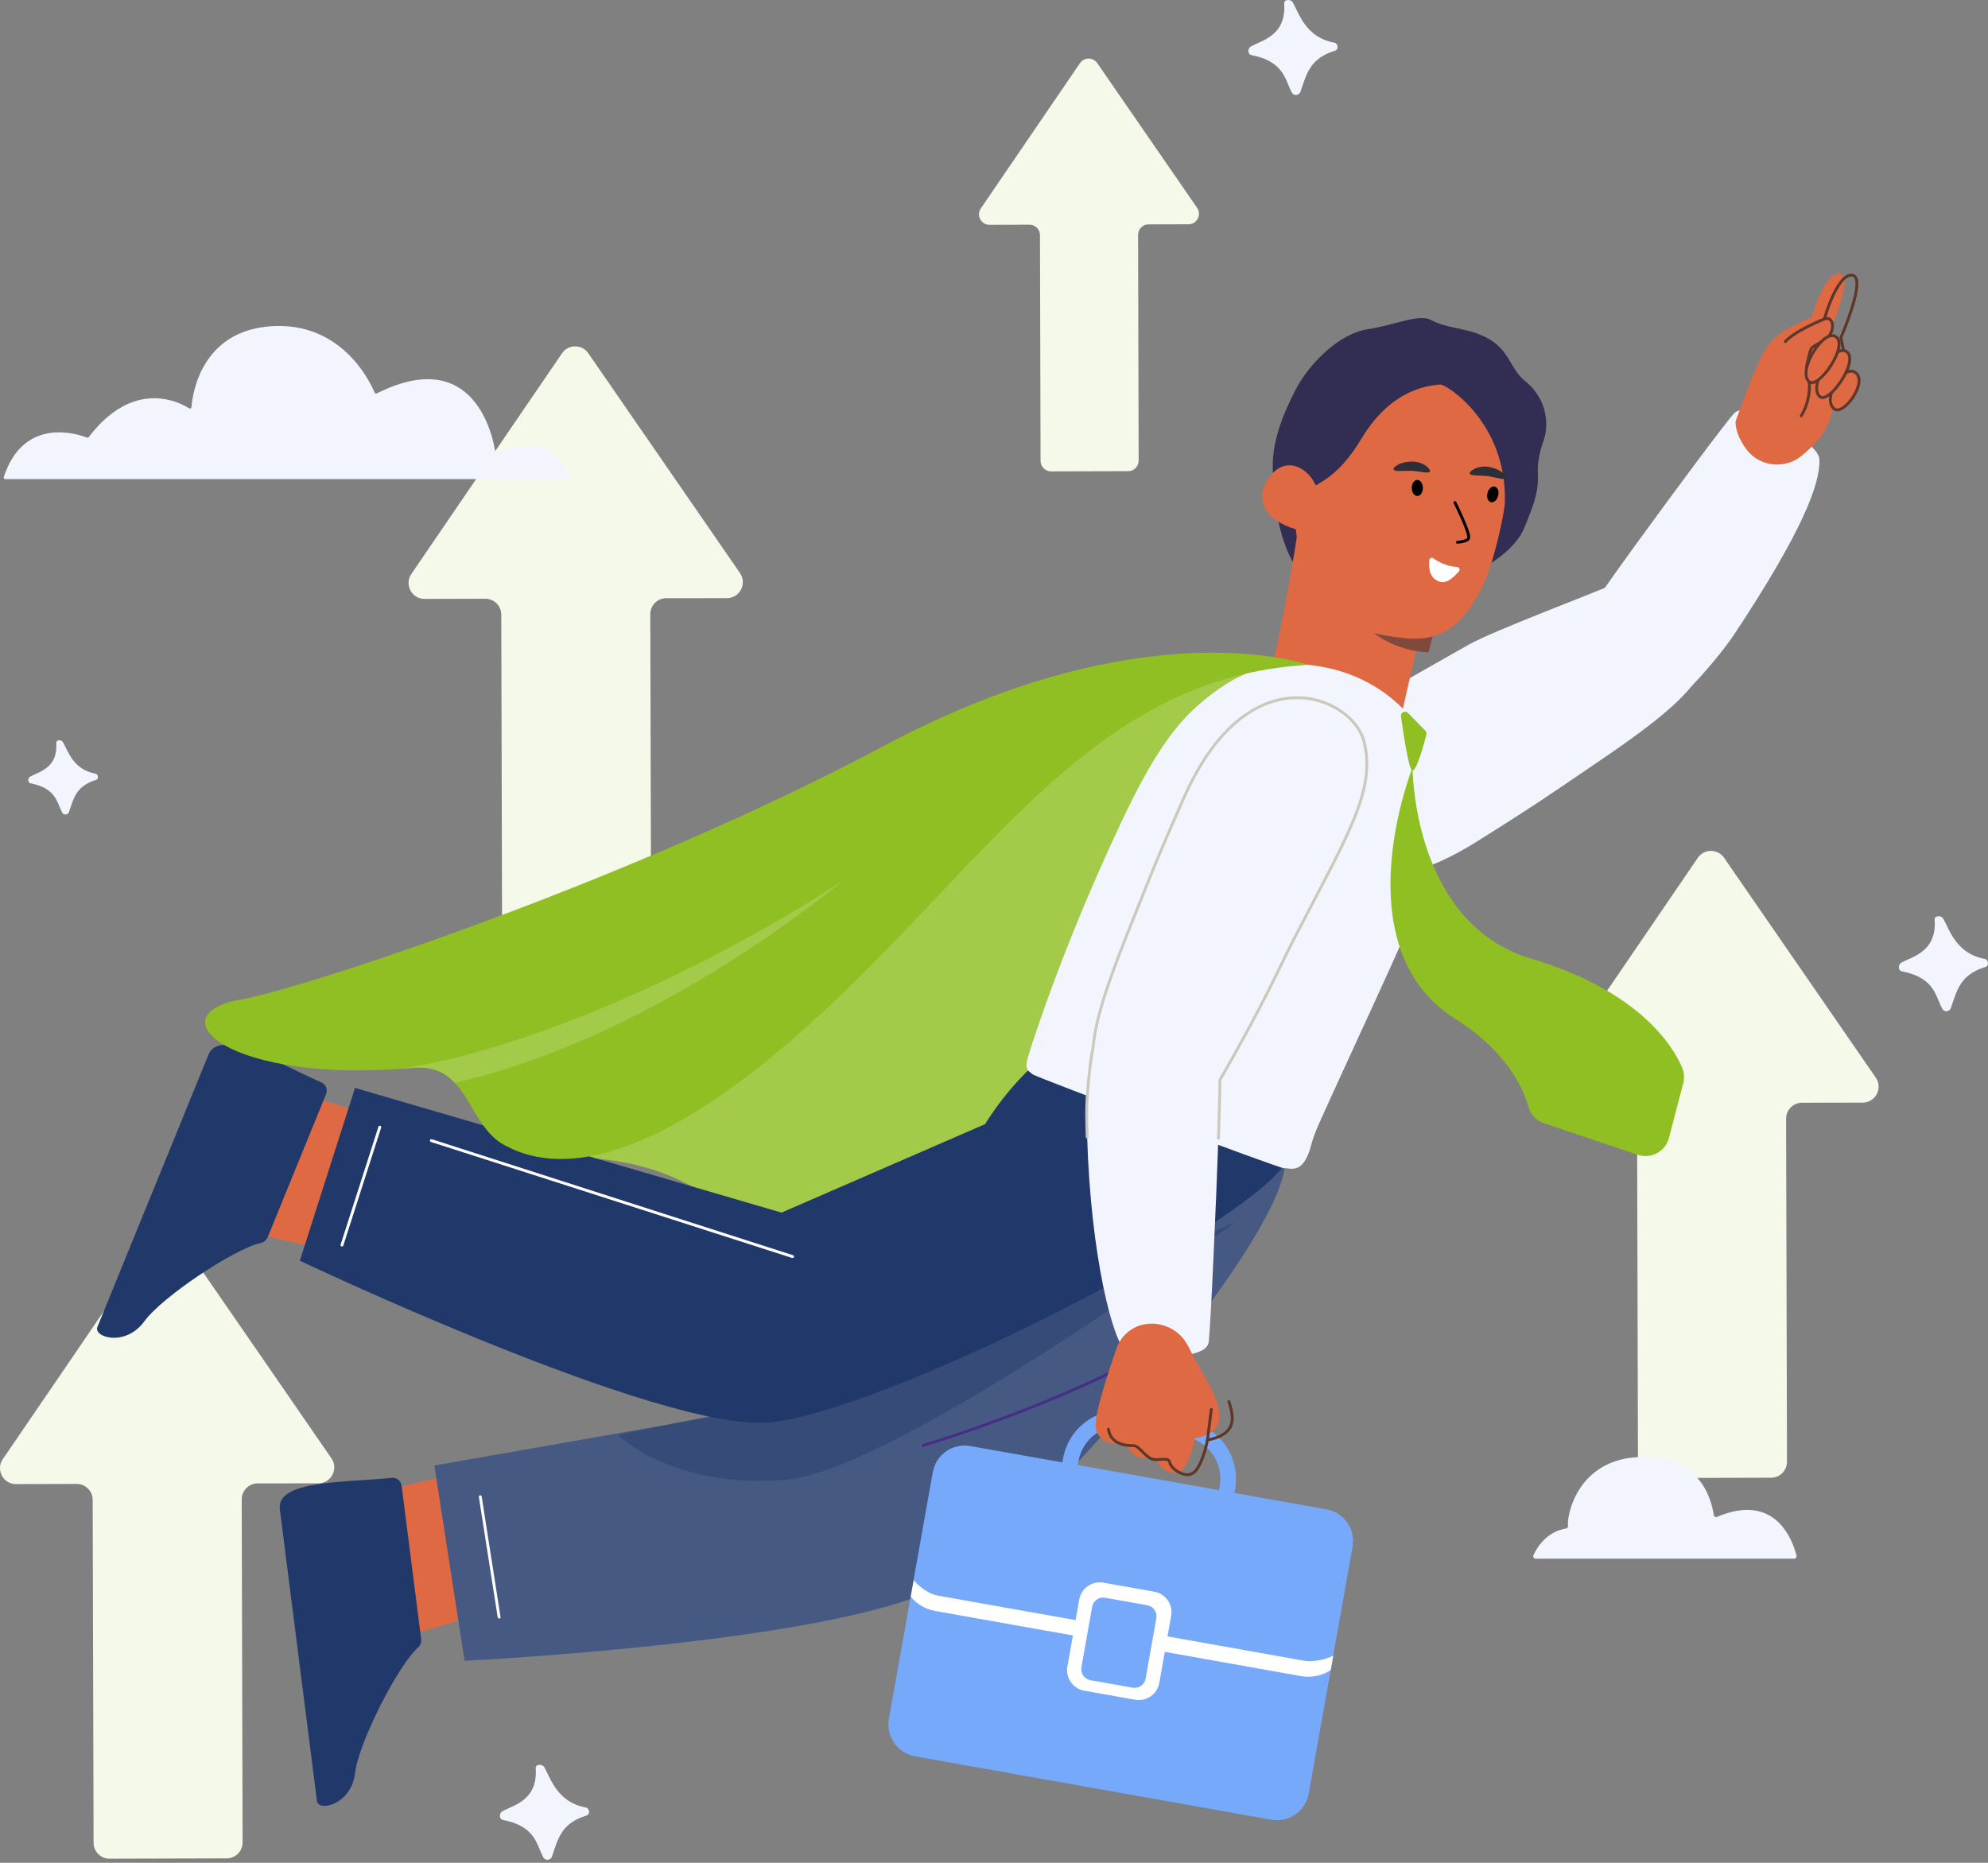 <svg width="461" height="432" viewBox="0 0 461 432" fill="none" xmlns="http://www.w3.org/2000/svg">
<rect x="0" y="0" width="461" height="432" fill="#808080" stroke="none"/>
<g clip-path="url(#clip0_17542_63732)">
<path d="M73.824 344.004C76.8 343.992 78.545 340.65 76.861 338.21L59.735 313.374L41.681 287.209C40.205 285.074 37.046 285.074 35.582 287.221L17.663 313.484L0.646 338.393C-1.037 340.857 0.731 344.187 3.708 344.175L17.785 344.139C19.822 344.139 21.493 345.785 21.493 347.822L21.7 427.368C21.7 429.405 23.372 431.064 25.409 431.052L52.574 430.979C54.611 430.979 56.27 429.307 56.258 427.27L56.051 347.725C56.051 345.688 57.698 344.017 59.735 344.017L73.824 344.004Z" fill="#F4F9E9"/>
<path d="M168.568 138.719C171.545 138.707 173.289 135.365 171.606 132.913L154.479 108.089L136.426 81.924C134.95 79.789 131.79 79.789 130.327 81.936L112.395 108.199L95.391 133.108C93.707 135.572 95.476 138.902 98.452 138.89L112.529 138.853C114.566 138.853 116.238 140.5 116.238 142.537L116.445 222.083C116.445 224.12 118.116 225.779 120.153 225.767L147.319 225.693C149.356 225.693 151.015 224.022 151.003 221.985L150.796 142.44C150.796 140.403 152.442 138.731 154.479 138.731L168.568 138.719Z" fill="#F4F9E9"/>
<path d="M431.943 255.713C434.919 255.701 436.664 252.358 434.98 249.919L417.854 225.095L399.8 198.93C398.324 196.795 395.165 196.795 393.701 198.942L375.782 225.205L358.777 250.114C357.094 252.578 358.863 255.908 361.839 255.896L375.916 255.859C377.953 255.859 379.624 257.506 379.624 259.543L379.832 339.089C379.832 341.126 381.503 342.785 383.54 342.773L410.706 342.699C412.743 342.699 414.402 341.028 414.39 338.991L414.182 259.446C414.182 257.408 415.829 255.737 417.866 255.737L431.943 255.713Z" fill="#F4F9E9"/>
<path d="M275.597 52.012C277.561 52.012 278.707 49.804 277.597 48.194L266.326 31.861L254.445 14.636C253.469 13.234 251.395 13.234 250.432 14.649L238.636 31.934L227.45 48.328C226.34 49.951 227.511 52.146 229.463 52.134L238.721 52.11C240.063 52.11 241.161 53.196 241.161 54.537L241.295 106.893C241.295 108.234 242.393 109.32 243.735 109.32L261.617 109.271C262.959 109.271 264.045 108.173 264.045 106.832L263.911 54.476C263.911 53.135 264.996 52.037 266.338 52.037L275.597 52.012Z" fill="#F4F9E9"/>
<path d="M356.094 361.473H416.048C416.402 361.473 416.671 361.143 416.597 360.802C415.865 357.777 412.047 345.883 398.19 351.775C397.861 351.921 397.458 351.726 397.409 351.372C396.982 348.237 394.348 336.417 378.709 338.003C365.791 339.308 363.303 351.287 363.608 353.897C363.644 354.202 363.437 354.446 363.144 354.483C361.741 354.678 357.923 355.666 355.581 360.68C355.41 361.034 355.691 361.473 356.094 361.473Z" fill="#F2F5FD"/>
<path d="M1.219 111.101H131.51C131.741 111.101 131.924 110.882 131.851 110.662C131.205 108.552 127.752 99.891 115.335 105.026C115.127 105.112 114.883 105.002 114.847 104.77C114.334 101.403 110.101 79.825 87.364 91.242C87.181 91.328 86.961 91.267 86.888 91.084C85.9 88.705 79.288 74.469 62.748 75.665C46.67 76.836 44.645 91.291 44.401 94.426C44.377 94.682 44.096 94.841 43.877 94.694C41.498 93.206 30.934 87.766 20.578 101.367C20.48 101.489 20.322 101.55 20.175 101.489C18.297 100.745 5.562 96.329 0.877 110.625C0.804 110.857 0.975 111.101 1.219 111.101Z" fill="#F2F5FD"/>
<path d="M440.921 223.253C443.604 221.777 449.13 220.679 448.63 213.299C448.545 212.298 450.167 212.213 450.631 213.055C452.18 215.885 453.741 221.191 460.279 222.386C461.121 222.533 461.292 223.997 460.438 224.228C454.607 226.022 453.851 229.486 452.411 233.719C452.107 234.646 450.874 234.804 450.411 233.963C448.776 230.974 448.679 226.753 440.994 225.253C440.164 225.107 440.079 223.716 440.921 223.253Z" fill="#F2F5FD"/>
<path d="M290.088 10.77C292.772 9.294 298.298 8.196 297.797 0.816C297.712 -0.184 299.334 -0.269 299.798 0.572C301.347 3.402 302.909 8.709 309.447 9.904C310.289 10.05 310.459 11.514 309.605 11.746C303.775 13.539 303.018 17.003 301.579 21.236C301.274 22.163 300.042 22.322 299.578 21.48C297.944 18.492 297.846 14.271 290.161 12.771C289.332 12.612 289.246 11.234 290.088 10.77Z" fill="#F2F5FD"/>
<path d="M116.518 420.049C119.201 418.573 124.727 417.476 124.227 410.096C124.142 409.095 125.764 409.01 126.228 409.852C127.777 412.682 129.338 417.988 135.877 419.183C136.718 419.33 136.889 420.794 136.035 421.025C130.204 422.818 129.448 426.283 128.009 430.516C127.704 431.443 126.472 431.601 126.008 430.76C124.373 427.771 124.276 423.55 116.591 422.05C115.749 421.904 115.676 420.513 116.518 420.049Z" fill="#F2F5FD"/>
<path d="M7.026 180.095C9.124 178.949 13.442 178.083 13.052 172.313C12.991 171.532 14.247 171.471 14.613 172.13C15.821 174.35 17.053 178.485 22.152 179.425C22.81 179.546 22.945 180.681 22.274 180.864C17.711 182.267 17.126 184.975 16.004 188.281C15.772 189 14.808 189.122 14.442 188.463C13.174 186.134 13.088 182.828 7.087 181.657C6.428 181.535 6.367 180.461 7.026 180.095Z" fill="#F2F5FD"/>
<path d="M295.14 108.771C296.262 150.112 323.318 137.621 323.318 137.621C330.881 137.938 349.861 132.022 353.667 121.97C355.216 117.859 356.936 114.529 356.607 109.381C356.497 107.6 357.034 104.636 357.912 102.258C359.315 98.501 358.705 92.389 353.679 88.388C349.63 85.168 350.313 80.178 342.53 77.349C338.834 76.007 335.272 76.031 331.796 74.189C329.027 72.725 323.428 75.397 317.17 76.348C310.546 77.336 303.52 84.35 300.36 90.523C297.286 96.549 294.981 102.526 295.14 108.771Z" fill="#322D52"/>
<path d="M342.323 195.258C349.434 190.818 355.814 186.731 361.425 182.901C377.527 171.935 392.946 162.176 395.239 153.735C396.41 149.416 389.945 146.172 387.066 141.768C385.712 139.694 383.992 138.084 381.748 137.108C376.612 134.864 387.505 129.484 374.587 135.315C370.159 137.316 346.324 146.269 340.639 149.477C311.107 166.153 300.495 171.983 300.507 182.706C300.482 193.428 311.022 214.812 342.323 195.258Z" fill="#F2F5FD"/>
<path d="M370.391 153.404C373.026 158.722 378.491 162.296 384.577 161.26C387.566 160.747 389.323 162.065 392.348 159.015C395.214 156.124 399.911 150.513 402.18 147.073C418.184 122.908 422.063 112.137 421.917 106.623C421.856 104.366 417.94 101.585 412.951 98.316C408.84 95.62 403.9 93.937 402.094 95.901C400.069 98.084 388.53 113.637 380.028 125.323C379.893 125.506 379.759 125.677 379.637 125.86C379.625 125.884 379.613 125.909 379.588 125.921C379.186 126.482 378.808 127.019 378.405 127.556C375.404 131.691 372.94 135.155 371.672 137.034C367.951 142.535 368.037 148.671 370.391 153.404Z" fill="#F2F5FD"/>
<path d="M324.879 170.86C324.879 170.86 325.574 171.068 317.06 170.982C303.154 170.836 294.005 158.699 294.005 158.699C298.408 141.401 301.592 118.798 301.592 118.798C301.592 118.798 324.708 96.768 328.087 130.801L330.917 139.755L324.781 166.701L324.879 170.86Z" fill="#DF6942"/>
<path d="M331.271 151.281C322.329 150.915 313.083 145.267 308.887 133.398L335.101 135.923L331.271 151.281Z" fill="#80493C"/>
<path d="M325.708 147.989C313.79 146.659 304.153 143.914 301.092 126.751C297.688 107.6 305.178 119.274 315.693 101.757C319.316 95.719 325.11 89.766 334.052 89.18C335.247 89.095 349.421 97.817 348.97 116.407C348.909 118.981 346.396 130.521 343.957 135.583C339.638 144.536 334.539 148.977 325.708 147.989Z" fill="#DF6942"/>
<path d="M305.751 117.259C306.91 110.843 298.945 103.573 294.004 111.136C289.723 117.686 296.383 122.31 302.726 123.2L305.751 117.259Z" fill="#DF6942"/>
<path d="M328.49 111.32C329.197 111.174 329.844 111.881 329.941 112.906C330.039 113.918 329.551 114.87 328.843 115.004C328.136 115.15 327.489 114.443 327.392 113.418C327.294 112.406 327.782 111.466 328.49 111.32Z" fill="black"/>
<path d="M331.588 109.33C331.344 109.904 329.502 109.367 327.404 109.172C325.233 109.172 323.342 109.428 323.183 108.879C322.988 108.659 323.5 108.123 324.269 107.72C325.037 107.318 326.245 107.037 327.526 107.037C328.892 107.074 330.063 107.586 330.661 108.025C331.393 108.647 331.71 109.05 331.588 109.33Z" fill="#2C2E38"/>
<path d="M337.382 116.543C337.382 116.543 340.993 123.764 340.554 124.826C340.408 125.399 339.029 125.667 337.98 125.765" stroke="black" stroke-width="0.662" stroke-miterlimit="10" stroke-linecap="round"/>
<path d="M346.799 112.908C346.153 112.591 345.348 113.127 345.006 114.091C344.665 115.055 344.909 116.091 345.543 116.396C346.189 116.714 346.995 116.177 347.336 115.213C347.69 114.262 347.446 113.225 346.799 112.908Z" fill="black"/>
<path d="M340.822 109.795C340.944 110.393 342.871 110.21 344.957 110.393C347.092 110.784 348.897 111.381 349.166 110.869C349.41 110.686 348.995 110.064 348.324 109.539C347.653 109.003 346.519 108.515 345.262 108.271C343.908 108.063 342.664 108.356 341.993 108.673C341.163 109.161 340.761 109.491 340.822 109.795Z" fill="#2C2E38"/>
<path d="M337.907 131.497C335.357 131.338 333.406 130.216 332.369 129.472C331.991 129.191 331.454 129.46 331.43 129.923C331.356 131.521 331.32 133.656 333.32 134.693C335.357 135.754 337.041 133.888 338.322 132.485C338.651 132.119 338.395 131.533 337.907 131.497Z" fill="white"/>
<path d="M191.502 334.699C191.502 334.699 190.599 266.9 130.12 268.474C80.595 269.767 257.898 135.89 307.825 157.603C357.753 179.316 191.502 334.699 191.502 334.699Z" fill="#A3CA48"/>
<path d="M106.064 341.723L86.144 346.26L91.548 380.269L121.3 371.316C121.3 371.316 118.629 348.871 106.064 341.723Z" fill="#DF6942"/>
<path d="M239.1 251.663C239.1 251.663 231.159 262.165 230.183 281.536L199.175 322.584L100.722 339.869L107.724 385.149C107.724 385.149 199.04 380.721 220.266 366.571C241.491 352.409 296.029 289.77 297.957 270.314C299.896 250.882 239.1 251.663 239.1 251.663Z" fill="#465983"/>
<path opacity="0.4" d="M143.258 332.806C143.258 332.806 156.127 345.456 182.219 343.175C208.312 340.894 286.637 283.293 286.637 283.293L204.908 320.022L143.258 332.806Z" fill="#21386A"/>
<path d="M93.147 344.652C93 343.468 92.025 342.615 90.939 342.724C79.607 343.859 64.029 343.273 64.895 350.043C65.639 355.923 73.166 415.036 73.495 417.647C73.825 420.257 81.485 418.561 82.339 411.157C83.144 404.216 92.293 386.163 96.965 382.052C97.502 381.588 97.758 380.856 97.66 380.1L93.147 344.652Z" fill="#21386A"/>
<path d="M111.371 347.104L115.738 375.026" stroke="white" stroke-width="0.662" stroke-miterlimit="10" stroke-linecap="round" stroke-linejoin="round"/>
<path d="M87.694 259.005L68.116 253.162L56.113 285.439L86.426 292.27C86.413 292.258 95.123 271.399 87.694 259.005Z" fill="#DF6942"/>
<path d="M75.581 253.809C76.033 252.699 75.593 251.492 74.605 251.053C64.176 246.478 50.904 238.305 48.33 244.624C46.086 250.113 23.58 305.286 22.592 307.714C21.604 310.154 29.105 312.435 33.485 306.409C37.596 300.761 54.429 289.526 60.529 288.245C61.224 288.099 61.797 287.599 62.09 286.891L75.581 253.809Z" fill="#21386A"/>
<path d="M250.847 239.086C250.847 239.086 238.771 244.331 228.402 260.714L181.219 281.219L82.327 252.297L69.531 292.368C69.531 292.368 152.516 331.793 177.962 329.903C203.408 328.012 286.698 285.989 297.933 269.997C309.18 254.005 250.847 239.086 250.847 239.086Z" fill="#21386A"/>
<path d="M297.725 270.922C298.957 270.739 301.739 272.495 303.654 266.921C304.093 265.64 304.178 264.323 306.093 260.078C310.302 250.697 317.145 235.998 322.378 224.434V224.422C325.123 218.347 327.428 213.138 328.648 210.04C329.014 209.125 329.368 208.174 329.709 207.173C332.332 199.61 334.247 189.974 333.076 181.057C332.442 176.202 330.893 171.566 328.05 167.602C323.622 161.442 316.035 156.379 306.776 154.672C295.212 152.537 286.905 155.501 277.5 163.845C270.486 170.078 265.095 179.849 259.679 191.389C246.675 219.091 239.942 240.231 238.844 243.61C237.392 248.062 238.088 248.001 239.429 249.136C240.259 249.843 296.884 271.044 297.725 270.922Z" fill="#F2F5FD"/>
<path d="M88.072 261.398L79.301 288.747" stroke="white" stroke-width="0.662" stroke-miterlimit="10" stroke-linecap="round" stroke-linejoin="round"/>
<path d="M100.014 264.508L183.792 291.417" stroke="white" stroke-width="0.662" stroke-miterlimit="10" stroke-linecap="round" stroke-linejoin="round"/>
<path d="M214.057 335.209C214.057 335.209 251.201 324.255 274.805 308.641" stroke="#482D87" stroke-width="0.662" stroke-miterlimit="10" stroke-linecap="round" stroke-linejoin="round"/>
<path d="M303.348 154.186C303.348 154.186 265.607 140.622 204.993 172.96C146.77 204.017 70.958 229.109 55.795 231.817C36.107 235.33 52.636 251.505 95.867 247.638C108.687 246.491 108.272 260.885 116.958 265.557C124.167 269.449 143.77 276.609 186.195 238.904C228.621 201.199 252.42 157.053 303.348 154.186Z" fill="#90BF23"/>
<path d="M402.46 97.719C406.791 85.704 408.682 81.446 411.06 78.836C413.439 76.225 420.099 73.615 420.099 73.615C420.099 73.615 423.063 63.027 426.576 63.442C430.09 63.856 423.954 77.909 423.954 77.909L426.76 91.876C426.76 91.876 425.393 93.84 424.332 97.06C422.954 101.256 420.429 103.391 418.074 105.465C414.146 108.941 408.023 108.368 404.924 104.135C403.485 102.147 402.436 99.939 402.46 97.719Z" fill="#DF6942"/>
<path d="M414 79.215C416.379 76.604 423.039 73.994 423.039 73.994C423.039 73.994 426.003 63.406 429.516 63.821C433.029 64.235 426.894 78.288 426.894 78.288L429.699 92.255" stroke="#5D3729" stroke-width="0.662" stroke-miterlimit="10" stroke-linecap="round"/>
<path d="M430.382 86.495C427.528 84.141 422.368 92.46 425.332 94.827C427.455 96.51 433.102 88.728 430.382 86.495Z" fill="#DF6942" stroke="#5D3729" stroke-width="0.662" stroke-miterlimit="10" stroke-linecap="round"/>
<path d="M423.039 73.98C425.381 73.126 425.589 77.03 423.527 78.506C421.478 79.982 420.173 80.238 419.855 81.177C419.55 82.104 418.904 85.056 418.904 85.056C418.904 85.056 421.087 90.875 417.684 96.437" stroke="#5D3729" stroke-width="0.662" stroke-miterlimit="10" stroke-linecap="round"/>
<path d="M428.308 81.629C425.454 79.274 419.074 89.643 422.039 92.009C424.161 93.693 431.029 83.873 428.308 81.629Z" fill="#DF6942" stroke="#5D3729" stroke-width="0.662" stroke-miterlimit="10" stroke-linecap="round"/>
<path d="M425.844 78.177C422.99 75.823 416.61 86.192 419.574 88.558C421.697 90.242 428.564 80.41 425.844 78.177Z" fill="#DF6942" stroke="#5D3729" stroke-width="0.662" stroke-miterlimit="10" stroke-linecap="round"/>
<path d="M92.708 247.88C93.745 247.806 94.794 247.733 95.867 247.636C100.381 247.233 103.247 248.758 105.455 251.1C152.797 240.512 195.516 204.148 195.516 204.148C161.592 226.435 120.325 243.903 92.708 247.88Z" fill="#A3CA48"/>
<path d="M355.009 222.302C380.345 229.877 387.993 242.698 390.067 247.589C390.555 248.736 390.64 249.992 390.335 251.2L387.005 263.923C386.188 267.058 382.882 268.839 379.808 267.814L357.973 260.471C356.241 259.885 354.936 258.47 354.436 256.701C353.204 252.383 349.373 243.783 337.602 236.391C310.924 219.643 327.563 177.961 327.563 177.961C327.563 177.961 327.441 214.056 355.009 222.302Z" fill="#90BF23"/>
<path d="M326.501 165.347C325.855 164.688 324.745 165.225 324.879 166.14C325.477 170.458 326.648 178.241 327.453 178.68C328.416 179.204 330.271 172.324 330.771 170.361C330.856 170.043 330.758 169.702 330.527 169.458L326.501 165.347Z" fill="#90BF23"/>
<path d="M316.267 171.849C310.265 162.968 289.541 151.16 274.585 184.901C271.182 192.562 268.193 199.527 265.693 205.833C260.008 220.142 254.275 233.573 253.507 242.672C253.482 242.77 253.47 242.843 253.446 242.941C252.689 246.942 251.957 254.224 251.994 258.347C252.287 287.331 257.264 308.239 260.472 312.728C261.789 314.57 263.863 314.655 269.828 314.582C274.744 314.521 279.867 313.935 280.27 311.288C280.721 308.348 282.039 278.389 282.526 263.946C282.539 263.727 282.539 263.507 282.551 263.288C282.539 263.263 282.551 263.239 282.551 263.202C282.575 262.507 282.587 261.848 282.612 261.19C282.758 256.676 282.856 252.834 282.868 250.443C287.394 243.673 299.067 226.998 301.629 221.862C316.767 191.5 322.293 180.729 316.267 171.849Z" fill="#F2F5FD"/>
<path d="M282.551 263.946C282.563 263.726 282.563 263.506 282.575 263.287C282.563 263.263 282.575 263.238 282.575 263.202C282.6 262.506 282.612 261.847 282.636 261.189C282.783 256.675 282.88 252.833 282.892 250.442C293.139 232.718 297.164 223.362 299.799 218.263C312.315 193.988 319.256 183.278 316.267 171.848C313.559 161.467 289.541 151.16 274.585 184.9C271.182 192.561 268.193 199.526 265.693 205.833C260.008 220.141 254.275 233.572 253.507 242.672C253.482 242.769 253.47 242.842 253.446 242.94C252.689 246.941 251.957 254.224 251.994 258.347C252.006 260.152 252.043 261.933 252.104 263.689" stroke="#CBC9BC" stroke-width="0.662" stroke-miterlimit="10" stroke-linecap="round" stroke-linejoin="round"/>
<path d="M211.874 366.401L211.178 370.268L221.742 394.433L291.334 406.082L308.594 387.285L309.18 383.967L270.657 357.887L211.874 366.401Z" fill="white"/>
<path d="M262.643 391.391L252.872 389.659C251.457 389.403 250.518 388.061 250.774 386.646L253.262 372.63C253.519 371.215 254.86 370.276 256.275 370.532L266.046 372.277C267.461 372.533 268.401 373.875 268.144 375.29L265.656 389.306C265.4 390.696 264.058 391.635 262.643 391.391Z" fill="#76A9FA"/>
<path d="M263.24 394.186L251.42 392.088C248.798 391.624 247.053 389.111 247.517 386.501L248.798 379.279L216.826 373.595C214.508 373.18 212.569 371.948 211.166 370.289L206.128 398.601C205.396 402.688 208.116 406.579 212.203 407.311L294.773 422.01C298.86 422.742 302.751 420.022 303.483 415.935L308.582 387.318C306.618 388.574 304.19 389.148 301.69 388.709L270.108 383.085L268.827 390.307C268.364 392.905 265.851 394.649 263.24 394.186Z" fill="#76A9FA"/>
<path d="M307.593 350.029L286.246 346.235L286.405 345.32C287.71 337.977 282.806 330.938 275.451 329.633L262.203 327.279C254.86 325.974 247.822 330.877 246.516 338.233L246.358 339.148L225.011 335.354C220.924 334.622 217.033 337.342 216.301 341.429L211.849 366.423C213.3 368.216 215.581 369.692 217.448 370.034L249.42 375.718L250.273 370.937C250.737 368.326 253.25 366.57 255.86 367.033L267.68 369.131C270.303 369.595 272.047 372.108 271.584 374.718L270.73 379.5L302.312 385.123C304.202 385.465 307.032 385.026 309.155 383.977L313.644 358.738C314.4 354.652 311.68 350.748 307.593 350.029ZM249.932 339.758L250.09 338.843C251.042 333.463 256.202 329.865 261.581 330.828L274.829 333.183C280.208 334.134 283.807 339.294 282.843 344.674L282.684 345.588L249.932 339.758Z" fill="#76A9FA"/>
<path d="M266.583 306.982C270.376 306.799 273.926 308.885 275.585 312.3C277.817 316.899 280.965 321.571 282.026 324.669C283.538 329.085 283.331 332.342 277.061 333.574C277.061 333.574 276 339.185 274.048 340.979C272.096 342.784 268.608 340.308 268.327 338.795C268.046 337.283 265.387 338.624 263.923 337.88C262.447 337.136 261.081 334.94 260.032 334.892C258.983 334.843 254.738 335.062 254.092 331.074C253.665 328.439 256.763 318.863 258.922 312.691C260.069 309.397 263.094 307.14 266.583 306.982Z" fill="#DF6942"/>
<path d="M284.966 325.049C286.479 329.465 286.271 332.722 280.001 333.954C280.001 333.954 278.94 339.565 276.988 341.358C275.037 343.163 271.548 340.687 271.267 339.174C270.987 337.662 268.327 339.004 266.864 338.26C265.388 337.516 264.021 335.32 262.972 335.271C261.923 335.222 257.678 335.442 257.032 331.453" stroke="#5D3729" stroke-width="0.662" stroke-miterlimit="10" stroke-linecap="round"/>
<path d="M280.001 333.953L280.892 326.854" stroke="#5D3729" stroke-width="0.662" stroke-miterlimit="10" stroke-linecap="round"/>
</g>
<defs>
<clipPath id="clip0_17542_63732">
<rect width="461" height="431.321" fill="white"/>
</clipPath>
</defs>
</svg>
